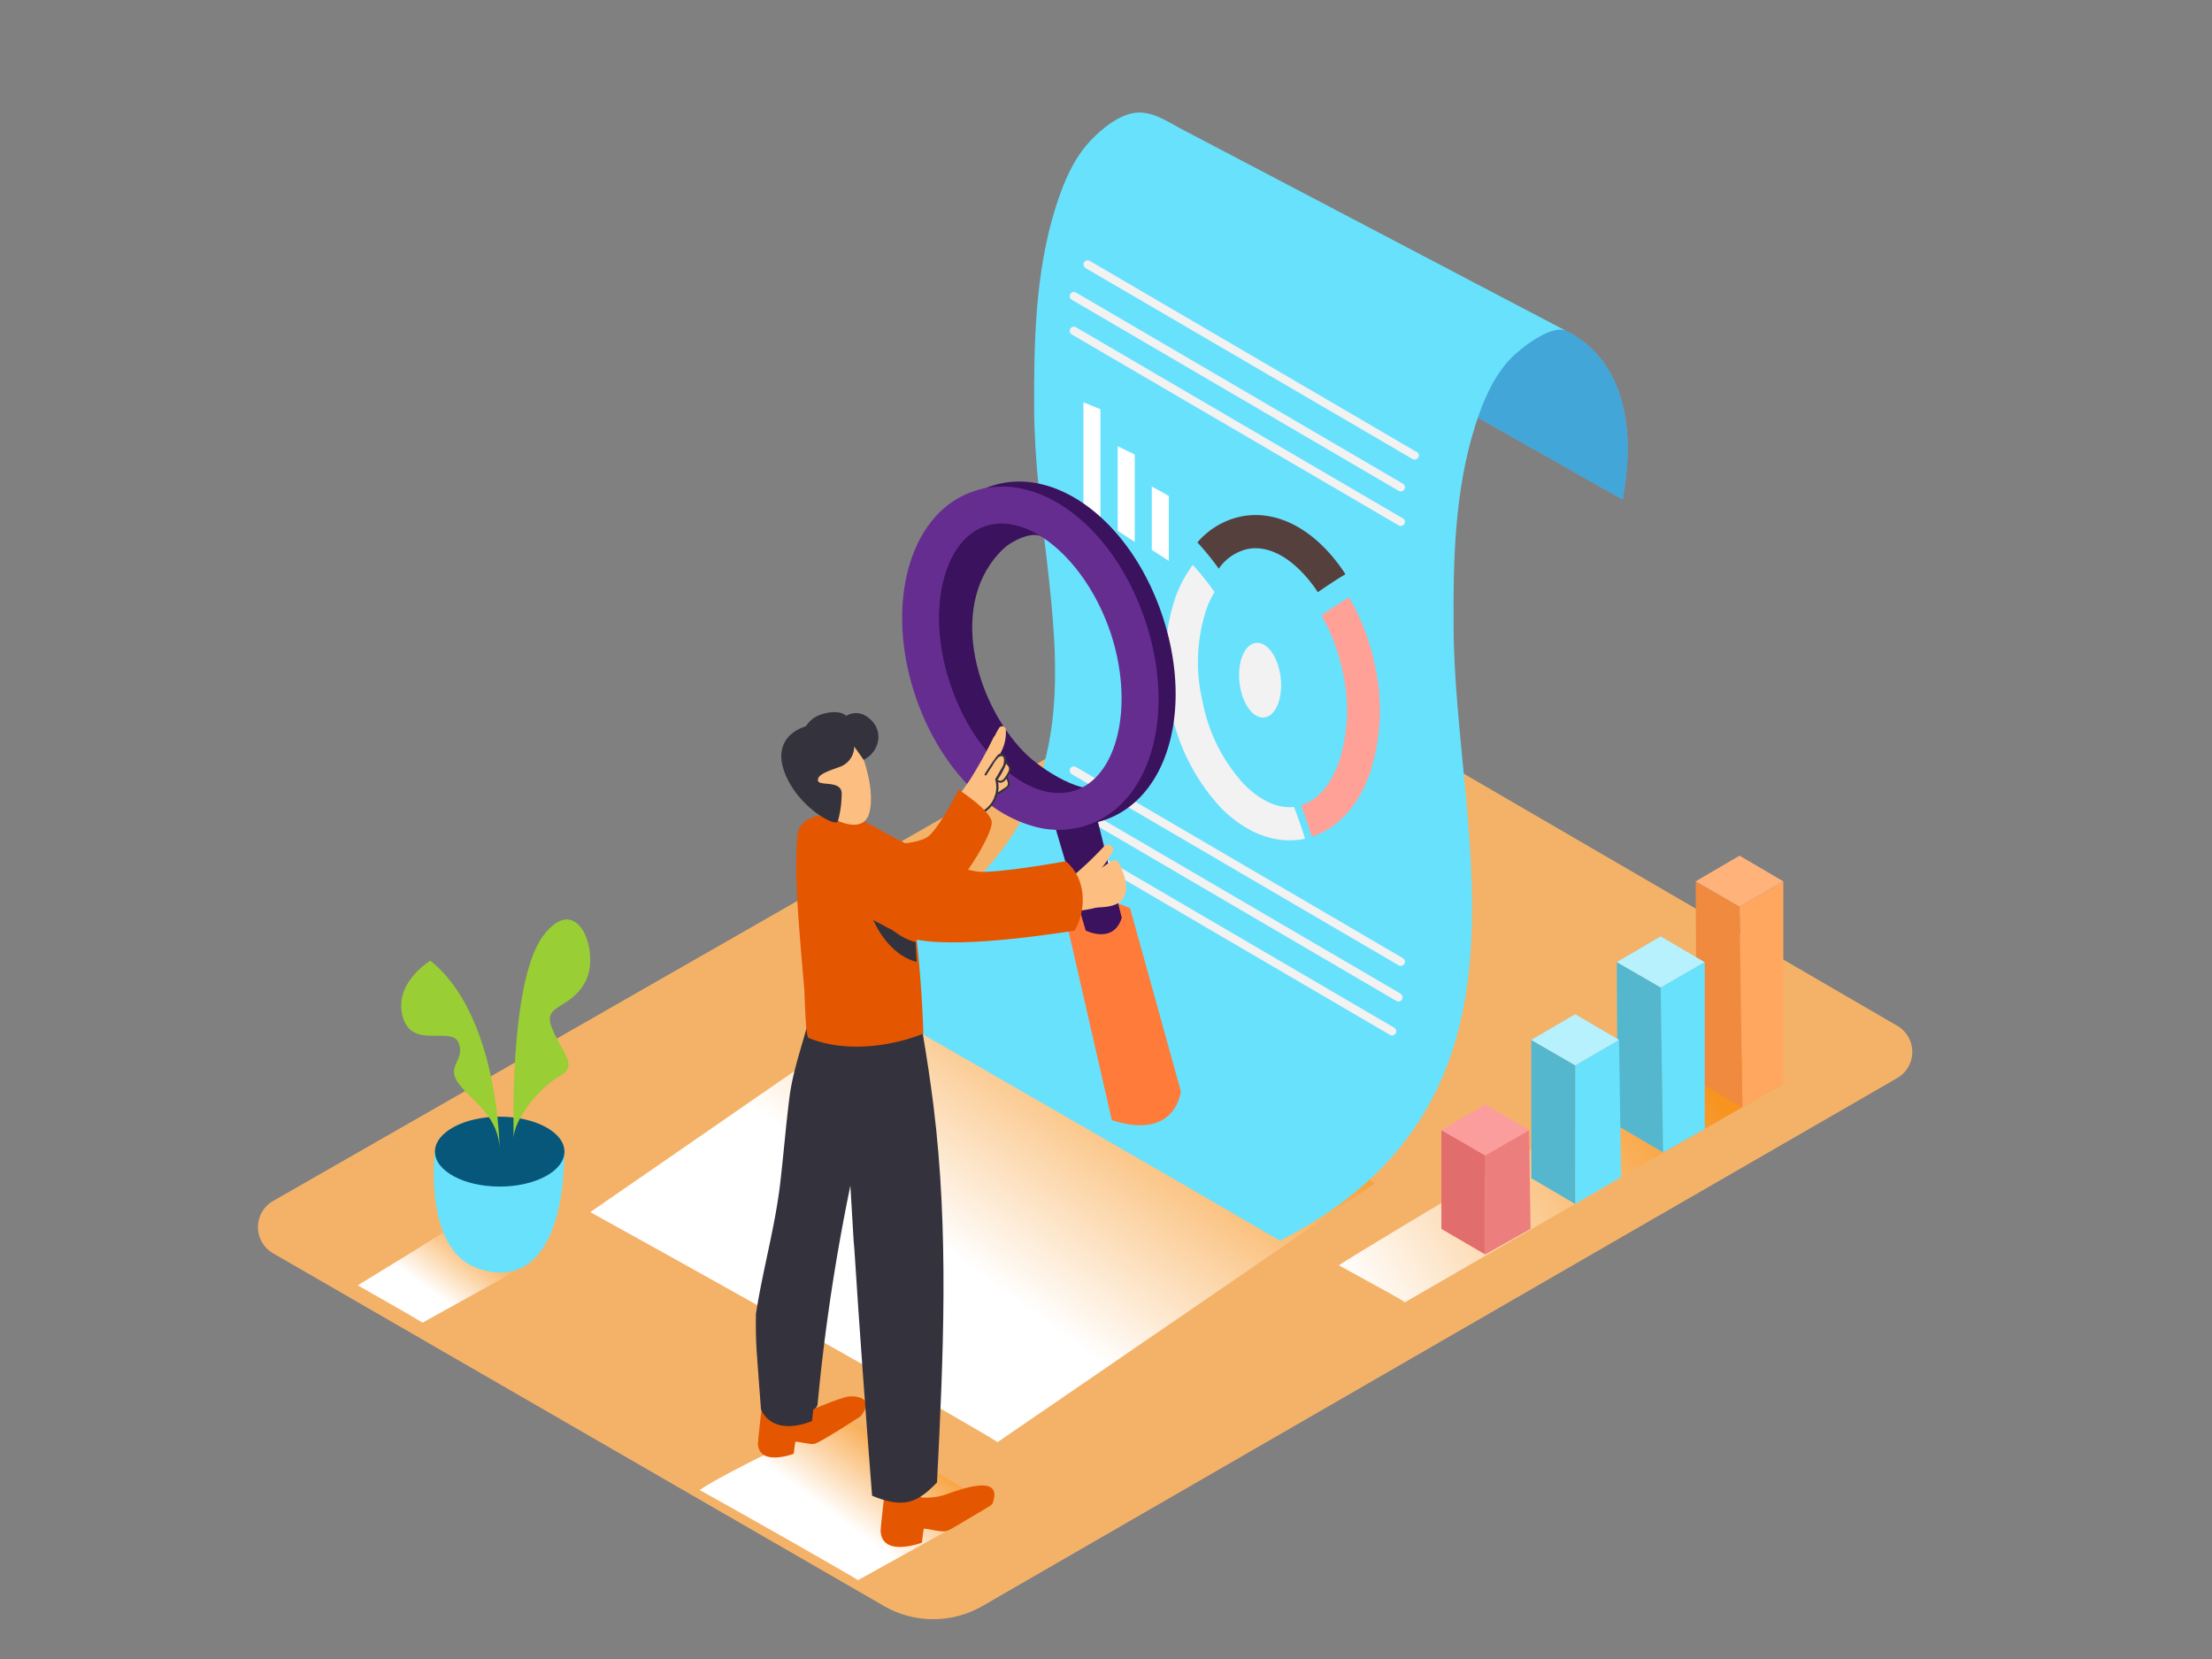 <svg xmlns="http://www.w3.org/2000/svg" xmlns:xlink="http://www.w3.org/1999/xlink" viewBox="0 0 400 300"><rect x="0" y="0" width="400" height="300" fill="#808080" stroke="none"/><defs><linearGradient id="linear-gradient" x1="309.64" y1="195.74" x2="244.95" y2="235.01" gradientUnits="userSpaceOnUse"><stop offset="0" stop-color="#f7931e"/><stop offset="1" stop-color="#fff"/></linearGradient><linearGradient id="linear-gradient-2" x1="163.19" y1="256.84" x2="150.73" y2="273.93" xlink:href="#linear-gradient"/><linearGradient id="linear-gradient-3" x1="208.74" y1="173.94" x2="170.87" y2="225.93" xlink:href="#linear-gradient"/><linearGradient id="linear-gradient-4" x1="87.75" y1="220.07" x2="77.93" y2="233.55" xlink:href="#linear-gradient"/></defs><title>101-110</title><g style="isolation:isolate"><g id="Layer_2" data-name="Layer 2"><path d="M343.07,185.49l-115.5-67.17a5.46,5.46,0,0,0-5.46,0L49.39,217.17a5.46,5.46,0,0,0,0,9.47l110.45,63.77a17.83,17.83,0,0,0,17.83,0l165.4-95.46A5.46,5.46,0,0,0,343.07,185.49Z" fill="#f4b269"/><path d="M309.83,188.05c-5.08,3.36-62.69,37.32-67.71,40.76,8.54,4.71,11,6,11.92,6.69l68.43-39.56Z" fill="url(#linear-gradient)" style="mix-blend-mode:multiply"/><path d="M152,255.76c-5.08,3.36-20.46,10.24-25.48,13.68,8.54,4.71,27.69,15.62,28.64,16.3l24.26-13.47Z" fill="url(#linear-gradient-2)" style="mix-blend-mode:multiply"/><path d="M182.5,167.12c-15.3,10.13-60.63,41.69-75.76,52.07,25.74,14.21,70.8,39.55,73.64,41.6L248.63,214Z" fill="url(#linear-gradient-3)" style="mix-blend-mode:multiply"/><polygon points="314.56 163.96 322.48 159.38 322.48 195.94 315.08 200.21 314.56 163.96" fill="#ffa75f"/><polygon points="314.56 163.96 306.63 159.38 306.81 195.45 315.08 200.21 314.56 163.96" fill="#ef8a3f"/><polygon points="306.63 159.38 314.56 154.73 322.48 159.38 314.56 163.96 306.63 159.38" fill="#ffb37b"/><polygon points="300.3 178.56 308.23 173.98 308.23 204.14 300.73 208.38 300.3 178.56" fill="#68e1fd"/><polygon points="300.3 178.56 292.37 173.98 292.52 203.56 300.73 208.38 300.3 178.56" fill="#68e1fd"/><polygon points="292.37 173.98 300.3 169.34 308.23 173.98 300.3 178.56 292.37 173.98" fill="#68e1fd"/><polygon points="300.3 178.56 308.23 173.98 308.23 204.14 300.73 208.38 300.3 178.56" fill="#68e1fd"/><polygon points="300.3 178.56 292.37 173.98 292.52 203.56 300.73 208.38 300.3 178.56" opacity="0.19"/><polygon points="292.37 173.98 300.3 169.34 308.23 173.98 300.3 178.56 292.37 173.98" fill="#fff" opacity="0.53"/><polygon points="284.84 192.63 292.77 188.05 293.15 212.85 284.84 217.72 284.84 192.63" fill="#68e1fd"/><polygon points="284.84 192.63 276.91 188.05 276.91 213.05 284.84 217.72 284.84 192.63" fill="#68e1fd"/><polygon points="284.84 192.63 276.91 188.05 276.91 213.05 284.84 217.72 284.84 192.63" opacity="0.19"/><polygon points="276.91 188.05 284.84 183.41 292.77 188.05 284.84 192.63 276.91 188.05" fill="#68e1fd"/><polygon points="276.91 188.05 284.84 183.41 292.77 188.05 284.84 192.63 276.91 188.05" fill="#fff" opacity="0.53"/><polygon points="268.58 208.93 276.5 204.35 276.78 222.21 268.58 226.85 268.58 208.93" fill="#ed7e7e"/><polygon points="268.58 208.93 260.65 204.35 260.65 222.23 268.58 226.85 268.58 208.93" fill="#e26d6d"/><polygon points="260.65 204.35 268.58 199.71 276.5 204.35 268.58 208.93 260.65 204.35" fill="#fc9d9d"/><path d="M281.63,59.26s16.72,4.22,11.8,31.09L256.78,69.6S271.61,56.69,281.63,59.26Z" fill="#68e1fd"/><path d="M281.63,59.26s16.72,4.22,11.8,31.09L256.78,69.6S271.61,56.69,281.63,59.26Z" fill="#06489e" opacity="0.39"/><path d="M231.47,224.36c-28.78-16.79-54-31.2-82.21-47.46,2.13-1,3.42-2.16,5.34-3.08,52.27-25.07,32.6-62,32.41-99.88-.06-12.1.19-24.76,3.9-36.5,1.36-4.28,3.18-8.82,6.51-12.24,1.87-1.92,4.56-4.16,7.45-4.74,3.22-.64,6.28,1.56,8.85,2.91l9,4.72,23.72,12.45,19.24,10.1,3.4,1.78,14.19,7.45c-2.7-1.42-8.56,3.38-10,4.87-3.33,3.42-5.15,8-6.51,12.24-3.72,11.74-4,24.39-3.9,36.5C263,150.88,281.09,199,231.47,224.36Z" fill="#68e1fd"/><path d="M211.36,89.7v11.73l-3.08-2V88C209.33,88.52,210.36,89.08,211.36,89.7Z" fill="#fff"/><path d="M205.2,82.2V98l-3.08-2V80.69Z" fill="#fff"/><path d="M199,74V94.79l-3.08-2V72.74C197,73.19,198,73.62,199,74Z" fill="#fff"/><path d="M235.3,103.34c-2.68-2.75-5.56-4.2-8.27-4.2a7.31,7.31,0,0,0-1.52.16,8.73,8.73,0,0,0-5.12,3.53,50.41,50.41,0,0,0-3.86-4.75,14.21,14.21,0,0,1,7.74-4.65c5.21-1.1,10.65.93,15.32,5.72a30.07,30.07,0,0,1,3.71,4.69c-1.71,1-3.38,2.14-5,3.24A24.16,24.16,0,0,0,235.3,103.34Z" fill="#56403d"/><path d="M235.28,145.62c2.87-.86,5.24-3.5,6.73-7.51a30.65,30.65,0,0,0,.76-16.72,34.24,34.24,0,0,0-3.83-10.14c1.67-1.1,3.34-2.21,5-3.24a40.18,40.18,0,0,1,4.65,12.14,36.69,36.69,0,0,1-1,20.05c-2.14,5.75-5.8,9.63-10.4,11.09C236.63,149.38,236,147.48,235.28,145.62Z" fill="#ffa197"/><path d="M212.58,107.94a22.3,22.3,0,0,1,3.12-5.78,50.31,50.31,0,0,1,3.92,4.89,17.74,17.74,0,0,0-1.42,3,30.65,30.65,0,0,0-.76,16.72,30.65,30.65,0,0,0,7.47,15c2.95,3,6.15,4.48,9.08,4.15.75,1.88,1.39,3.81,2,5.75h0a13.47,13.47,0,0,1-2.79.29c-4.32,0-8.69-2.07-12.53-6a36.69,36.69,0,0,1-9-17.92A36.69,36.69,0,0,1,212.58,107.94Z" fill="#f2f2f2"/><ellipse cx="227.87" cy="122.99" rx="3.75" ry="6.79" transform="translate(-12.21 25.97) rotate(-6.35)" fill="#f2f2f2"/><path d="M253.68,87.46,194.57,52.9a.75.75,0,0,0-.76,1.3l59.11,34.56a.75.75,0,0,0,.76-1.3Z" fill="#f2f2f2"/><path d="M256.18,81.74,197.07,47.18a.75.75,0,0,0-.76,1.3L255.43,83a.75.75,0,0,0,.76-1.3Z" fill="#f2f2f2"/><path d="M253.68,93.74,194.57,59.18a.75.75,0,0,0-.76,1.3L252.92,95a.75.75,0,0,0,.76-1.3Z" fill="#f2f2f2"/><path d="M253.68,173.26,194.57,138.7a.75.75,0,0,0-.76,1.3l59.11,34.56a.75.75,0,0,0,.76-1.3Z" fill="#f2f2f2"/><path d="M253.26,179.68l-59.11-34.56a.75.75,0,0,0-.76,1.3L252.5,181a.75.75,0,0,0,.76-1.3Z" fill="#f2f2f2"/><path d="M252.12,185.84,193,151.28a.75.75,0,0,0-.76,1.3l59.11,34.56a.75.75,0,0,0,.76-1.3Z" fill="#f2f2f2"/><path d="M204.35,164.22l9.18,33.1s-.78,9-12.47,5.24l-8-34.92S194.89,159.89,204.35,164.22Z" fill="#ff7b39"/><path d="M190.54,148.65l5.79,19.62s5,2.55,6.52-2.3l-4.74-19.13Z" fill="#3b125e"/><path d="M181.52,144.09c-5.56-4.36-10.1-11.07-12.78-18.89s-3.21-15.9-1.49-22.75c1.85-7.37,6.06-12.52,11.84-14.5h0c11.6-4,25.23,6.16,31,23.08s1.25,33.28-10.36,37.26a16.37,16.37,0,0,1-9.24.36A23.73,23.73,0,0,1,181.52,144.09Zm-.26-49.84c-3.58,1.23-6.26,4.71-7.54,9.82-1.41,5.62-.94,12.36,1.33,19s6,12.23,10.58,15.8c4.14,3.25,8.39,4.36,12,3.13,7.8-2.67,10.64-15.86,6.21-28.79-3.44-10-10.44-17.52-17-19.11A9.78,9.78,0,0,0,181.26,94.25Z" fill="#3b125e"/><path d="M188.45,97.13c-1.73-1.27-5.65.82-6.89,2-10.29,9.63-5.34,27.65,3.57,36.83,3.34,3.44,11.21,8.15,14.11,6.18,0,0-12.87,8.7-22.06-.91S165.75,113,165.75,113l.57-9.81,3.37-6.56L173.11,93l8.44-.93Z" fill="#3b125e"/><path d="M178.4,145c-5.56-4.36-10.1-11.07-12.78-18.89s-3.21-15.9-1.49-22.75C166,96,170.19,90.84,176,88.86h0c11.6-4,25.23,6.16,31,23.08s1.25,33.28-10.36,37.26a16.37,16.37,0,0,1-9.24.36A23.73,23.73,0,0,1,178.4,145Zm-.26-49.84c-3.58,1.23-6.26,4.71-7.54,9.82-1.41,5.62-.94,12.36,1.33,19s6,12.23,10.58,15.8c4.14,3.25,8.39,4.36,12,3.13,7.8-2.67,10.64-15.86,6.21-28.79-3.44-10-10.44-17.52-17-19.11A9.78,9.78,0,0,0,178.14,95.16Z" fill="#662d91"/><path d="M173,147.26a10.18,10.18,0,0,1,.69-1.36.15.15,0,0,0,0,.07.18.18,0,0,0,.33.06l.5-.76a.88.88,0,0,0,0,.3.76.76,0,0,0,.84.6.75.75,0,0,0,.67-.95l.23-.27a.75.75,0,0,0,0,.23.66.66,0,0,0,1.09.27c.09-.07.17-.16.25-.24a.55.55,0,0,0,.44,0,17.07,17.07,0,0,0,1.91-.78.29.29,0,0,1-.1-.47,19.06,19.06,0,0,1,2.32-1.6l.1,0,0-.08a2.6,2.6,0,0,0-.12-1.87,2,2,0,0,0,.42-1.73.31.31,0,0,1-.17-.07,1.41,1.41,0,0,1-.29-.35,2,2,0,0,1-.32-.6.27.27,0,0,1,.1-.3c-.3-.4-.65-.78-1-1.13a7.62,7.62,0,0,0,1-4.28.66.66,0,0,0-1.22-.31,13.8,13.8,0,0,0-.8,1.47.55.55,0,0,0-.19.21,80.85,80.85,0,0,1-4.27,7.67c-.26.42-3.5,4.88-3.13,5C172.41,146.13,169.75,152.25,173,147.26Zm1.92-1.89s0,0,0,0a.17.17,0,0,0,.26,0l0,0a.67.67,0,0,0,.56.11.43.43,0,0,1-.85-.06Z" fill="#fcbf81"/><path d="M173.37,145.84a7.08,7.08,0,0,0,1.75-2,1.37,1.37,0,0,1,1.89-.53,8,8,0,0,0,.08-1.08c0-1.84,2.9-1.87,2.87,0a7,7,0,0,1-1.11,4.1,11.74,11.74,0,0,1-3.12,2.76,1.47,1.47,0,0,1-2.18-1.11l-.13-.1A1.44,1.44,0,0,1,173.37,145.84Z" fill="#fcbf81"/><path d="M178,146.93a5.81,5.81,0,0,0,2.43-3.4.16.16,0,0,0,.23.05l1.14-.77a2.68,2.68,0,0,0,.64-.53c.41-.53,0-1.14-.17-1.69a.18.18,0,0,0-.07-.08l.16-.27a2.45,2.45,0,0,0,.43-1.42c-.08-.5-.55-.83-.77-1.25a1.11,1.11,0,0,0-.67-1.22c-.61-.28-.95.19-1.28.63q-1.06,1.44-2,3c-.12.2.19.37.31.17.34-.55.69-1.09,1.05-1.62a6.75,6.75,0,0,1,1.15-1.61c1.28-.74,1,1,.82,1.48-.12.27-.28.52-.42.77l-1,1.7a.17.17,0,0,0,0,0,.16.16,0,0,0,0,.14,5,5,0,0,1-2.2,5.59C177.59,146.75,177.77,147.06,178,146.93Zm2.6-5.83a.16.16,0,0,0-.19,0l0-.12a13.62,13.62,0,0,0,1.56-2.92c.09.11.18.22.27.35a1.09,1.09,0,0,1,.07,1.2C182,140.18,181.34,141.55,180.56,141.1Zm-.12,2.18a5,5,0,0,0,0-1.84c.61.3,1.13-.1,1.52-.6a4,4,0,0,1,.25.71.74.74,0,0,1-.38.79C181.38,142.68,180.91,143,180.45,143.28Z" fill="#34323d"/><path d="M157.49,152.71s8.36.4,10.54-1.6,5.31-8.31,5.31-8.31,5.76,3.7,6,5.84-6,12.43-8.82,13.13" fill="#e55600"/><path d="M144.81,255.79s7.07-3.14,8.77-3.27,4.54.46,2.06,3.58c0,0-7.43,4.86-8.41,5s-3.36-.59-3.42-.34-.28,2.13-.28,2.13-6.21,2.37-6.49-1.79c0-.54.9-8.25.9-8.25" fill="#e55600"/><path d="M136.7,237.58c1.23-8,3.48-15.73,4.41-23.81.59-5.09,1-10.2,1.64-15.28s2.52-10,3.74-15a.55.55,0,0,0-.25-.62c.06-.18.11-.35.17-.53.63-.6,1.27-1.17,1.89-1.71l8.69,5.85s-.05,5.32-.32,13c-1,4.49-1.78,8.5-2.92,12.76a1.12,1.12,0,0,1,.27,1,360.85,360.85,0,0,0-6.17,40.64,1.18,1.18,0,0,1-.78,1l-.24,2.1c-7.56,2.92-9.22-2.16-9.22-2.16s-.34-4.33-.77-10.34C136.69,242.2,136.65,239.88,136.7,237.58Z" fill="#34323d"/><path d="M200.66,156.08c-.45.27-.93.57-1.49.95a20.07,20.07,0,0,0,2-3c.56-.94-.83-1.7-1.51-1a59,59,0,0,1-6.21,5.84,1,1,0,0,0-.25.29l-1.36,0c-.4,0-.79,0-1.16,0l-.32,0a.83.83,0,0,0-.76.23,2.63,2.63,0,0,0-.51.24.85.85,0,0,0-.14.12c-.44.05-.89.08-1.33.14a1,1,0,0,0-.73,1.39l-.19-.11c-1-.62-1.8,1-.8,1.65a13.41,13.41,0,0,0,7,2,.8.8,0,0,0,.79.1l.42-.16a20.33,20.33,0,0,0,6.16-1.28,5.57,5.57,0,0,1,1.64-.37h0C201.56,160.71,201.09,158.4,200.66,156.08Z" fill="#fcbf81"/><path d="M160.27,267.41l4.2,1.5a2.31,2.31,0,0,0,1.7,1.55.93.93,0,0,0,.59.33,11,11,0,0,0,5-.81c2-.63,9.86-3.63,7.68,2-1.43,1-3,1.87-4.5,2.77-.82.5-1.65,1-2.5,1.47a5,5,0,0,1-1.47.68c-1.13.17-3.87-.68-3.94-.39s-.32,2.45-.32,2.45-7.15,2.73-7.46-2.06C159.2,276.28,160.27,267.41,160.27,267.41Z" fill="#e55600"/><path d="M154.37,224.45c-.88-14.12-1.36-28.33-4.34-42.21-.13-3.61-2.47-1.3-2.31-2.73,1.27-11.62,18.19,2.21,18.19,2.21.69.56.77,4.12.91,4.93q1.15,6.69,2,13.43c2.8,22.68,1.77,45.25.62,68-3.59,3.67-5.95,4.77-11.74,2.4-1.16-14.89-2.26-29.79-3.21-44.69Z" fill="#34323d"/><path d="M163.41,154.25c-.16-.74-2.06-1.23-2.62-1.53-1.31-.71-.54-2-1.83-2.72a44.06,44.06,0,0,0-5.81-2.83h-.05c-3.21,0-8.59-.18-8.92,4.11-.5,6.61.08,13.18.59,19.76.21,2.64.44,5.26.67,7.84.08.94.21,8.57.77,8.8,6.37,2.64,14.52,1.71,20.76-.76A211.93,211.93,0,0,0,163.41,154.25Z" fill="#e55600"/><path d="M157.69,160.92a10.77,10.77,0,0,0,7.91,9.46c0,.44.13,3.12.18,3.56-5.09-1.22-8.84-7.61-9.37-13C156.34,160.1,157.61,160.11,157.69,160.92Z" fill="#34323d"/><path d="M154.59,133.81c.42.11,4,8.3,2.58,13.27s-9.84-.14-12-3.93S146.59,131.74,154.59,133.81Z" fill="#fcbf81"/><path d="M154.47,135a3.93,3.93,0,0,1-2.36,3.58c-2.37.87-4.33,1.46-4.2,2.56s4.28-.15,4.29,2.35a18.66,18.66,0,0,1-.68,5c-.26,1.23-7.36-2.53-9.69-8.95s3.52-8.11,3.8-8.16.81-1.79,3.68-2.41,3.68.49,3.68.49a3.48,3.48,0,0,1,4.19.45c2.65,2.1,2,5.94-1,7.5Z" fill="#34323d"/><path d="M157.68,149.28s14.61,8.37,19.87,8.38c3.8,0,11.32-1.23,15.19-1.92,3.62,3.07,3.86,8.44,1.61,12.54-6.38,1-25.27,3.76-31.2.82-7.18-3.56-15.06-8.32-15.06-8.32S141,153.79,157.68,149.28Z" fill="#e55600"/><path d="M199.17,157s2.19-1.8,2.75-1.43,1.9,3.42,1.72,5.23-1.11,3.34-5.6,3.29" fill="#fcbf81"/><path d="M83,221c-6,4-12.19,7.64-18.3,11.43,5.79,3.28,11.27,6.43,11.71,6.75l19.13-10.62Z" fill="url(#linear-gradient-4)" style="mix-blend-mode:multiply"/><path d="M78.65,208.25S76.44,226,86.49,229.4s15.42-5.49,15.58-21.15" fill="#68e1fd"/><ellipse cx="90.36" cy="208.25" rx="11.71" ry="6.32" fill="#06577a"/><path d="M90.36,208.25s0-24.55-12.54-34.53c0,0-6.69,4-5,10.11s8.88,1.57,10.12,4.78-2.47,4.15.06,7.42S90.36,201.93,90.36,208.25Z" fill="#99ce34"/><path d="M92.9,206.17s-1-28.46,5.3-36.91,10.47,3.15,7.62,8.33-7.81,3.88-6,8.33,4.87,6.78,1.38,8.69S92.64,202.56,92.9,206.17Z" fill="#99ce34"/></g></g></svg>
